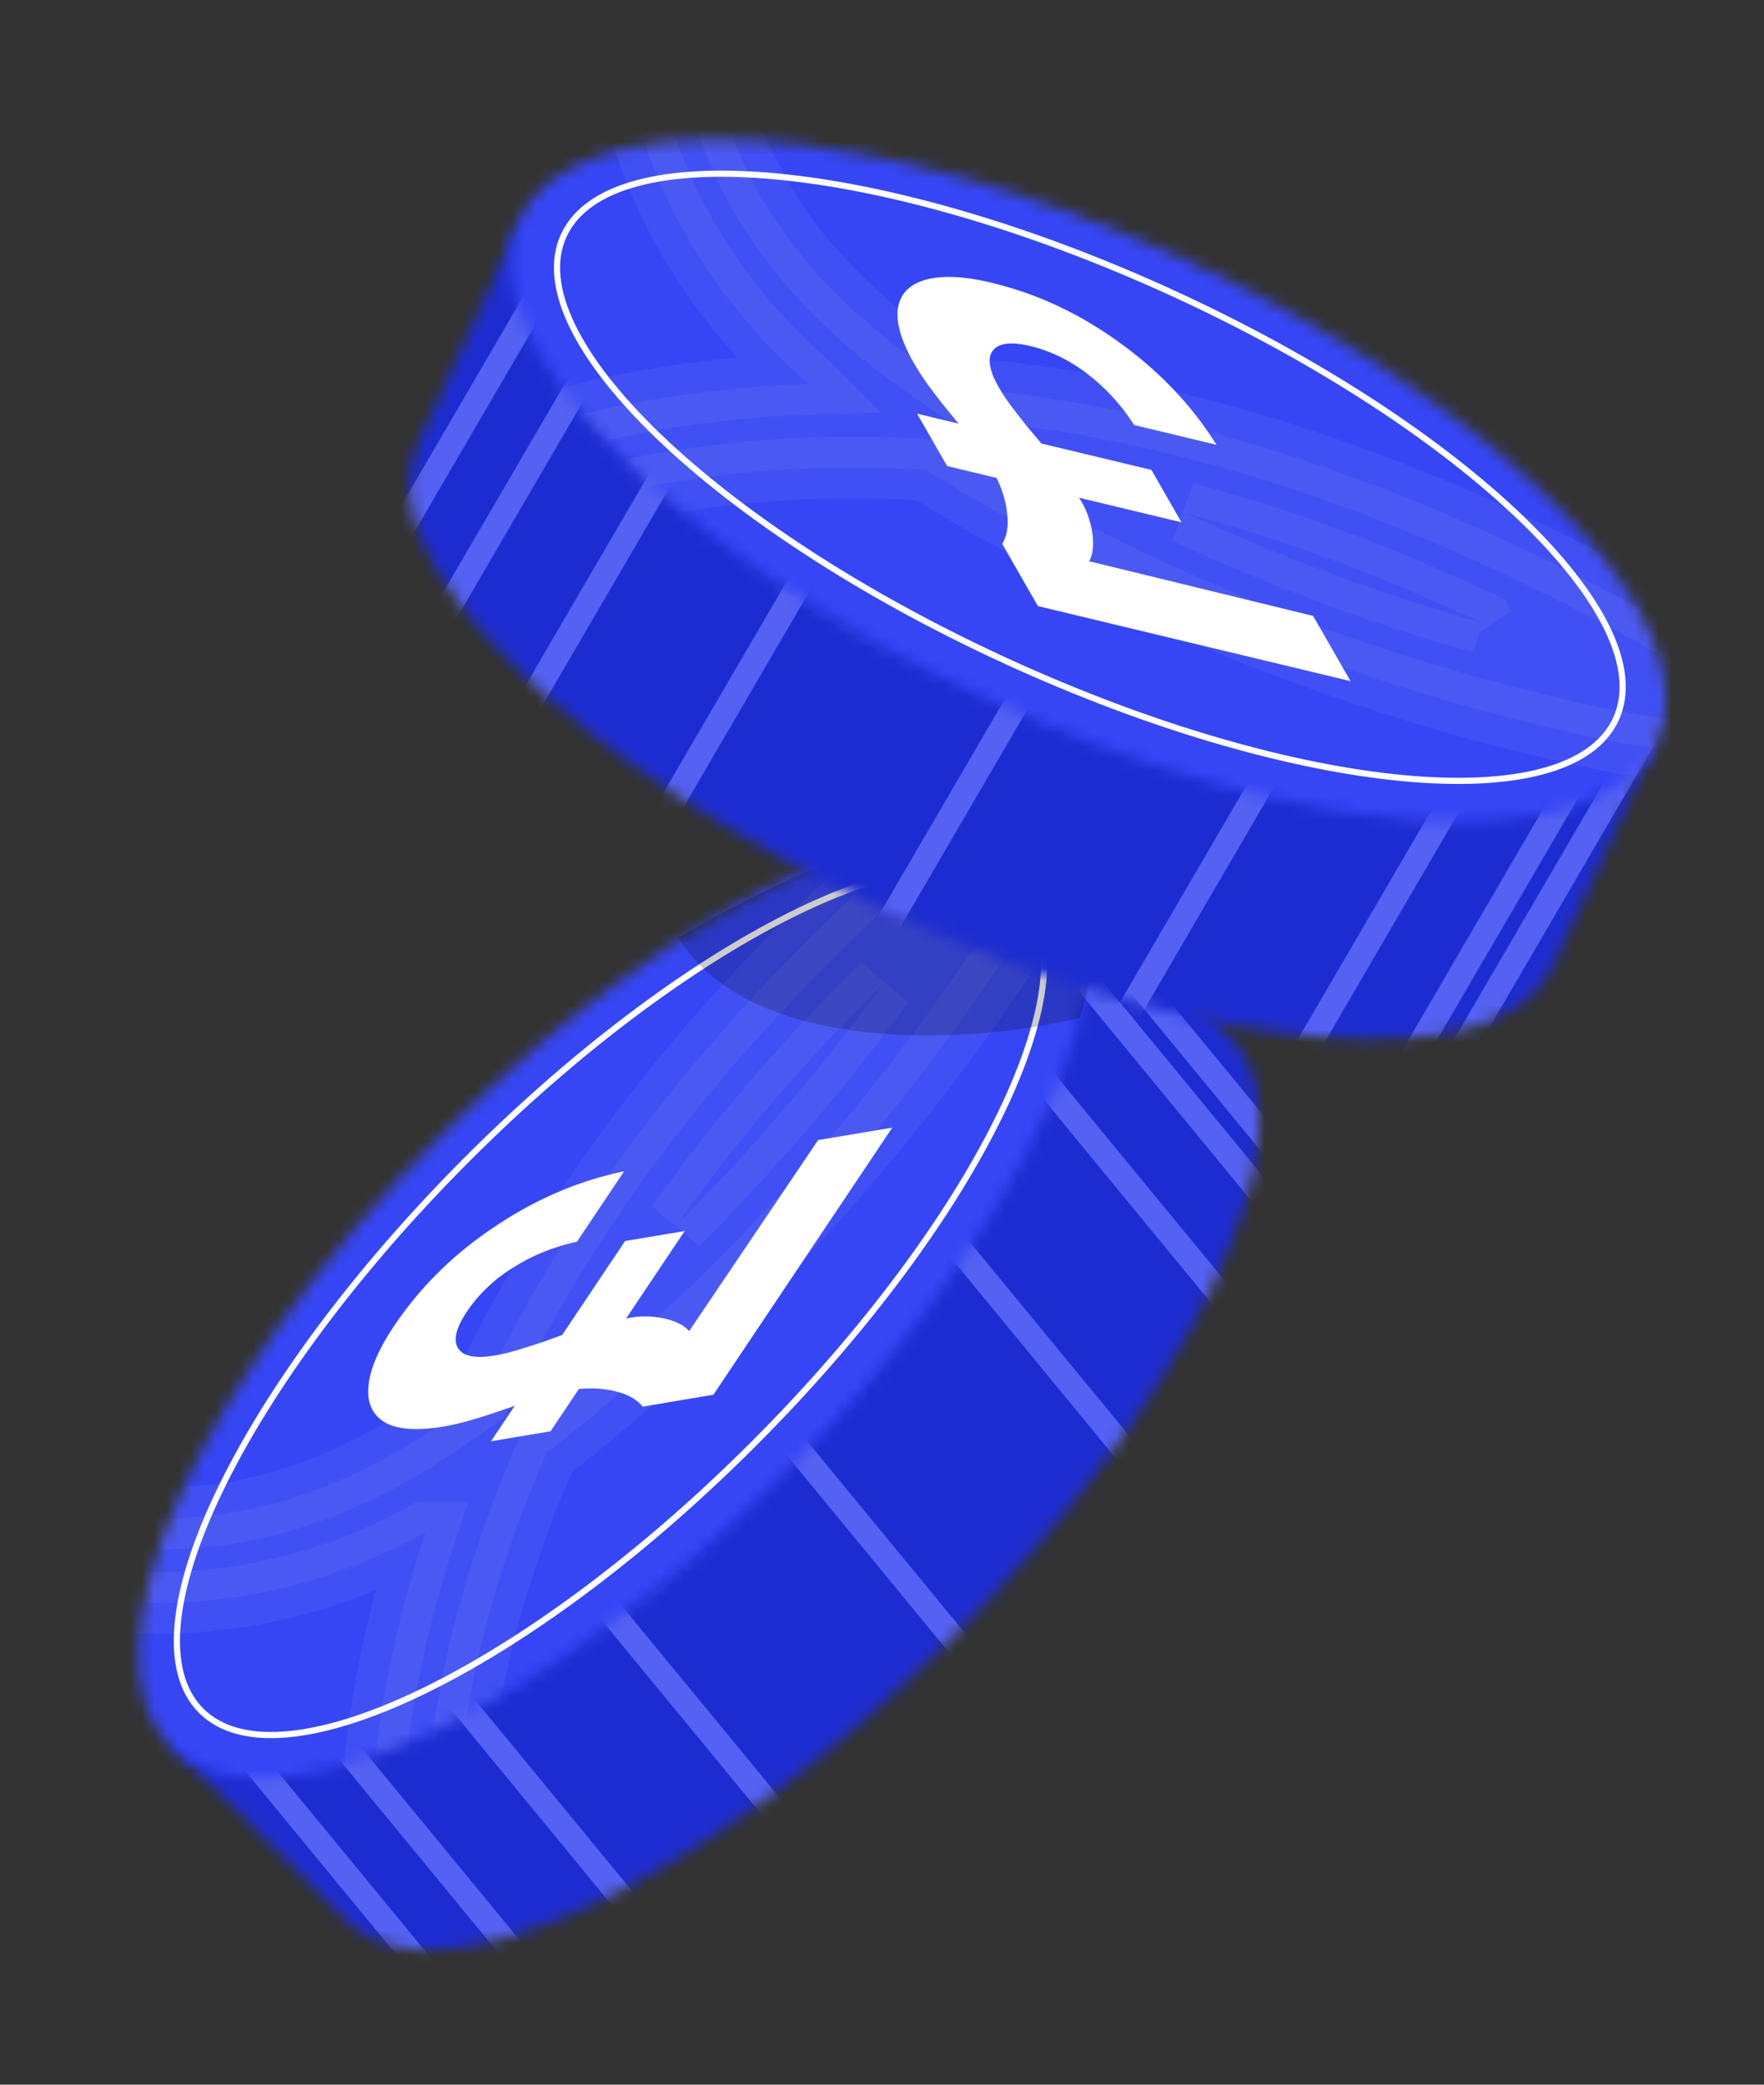 <svg width="143" height="169" fill="none" xmlns="http://www.w3.org/2000/svg"><rect width="100%" height="100%" fill="#333333" stroke="none"/><mask id="a" style="mask-type:alpha" maskUnits="userSpaceOnUse" x="14" y="70" width="89" height="89"><path d="m14.047 141.676 14.115 14.115c7.181 7.181 29.04-3.031 48.824-22.815 19.783-19.783 29.998-41.64 22.815-48.823L85.685 70.037" fill="#1D2CD0"/></mask><g mask="url(#a)"><path fill="#1D2CD0" d="M3.555 152.747 44.852 41.142l79.718 29.499-41.298 111.604z"/><path d="m22.788 135.34 26.475 32.188M15.772 137.009l26.475 32.188M31.78 131.205l26.475 32.188M44.038 124.011l26.475 32.188M58.725 110.253 85.2 142.442M72.823 95.21 99.298 127.4M79.905 81.837l26.475 32.188M83.03 73.396l26.475 32.188M81.358 66.38l26.475 32.189" stroke="#5461F3" stroke-width="2"/></g><mask id="b" style="mask-type:alpha" maskUnits="userSpaceOnUse" x="11" y="67" width="78" height="78"><path d="M63.52 119.52c19.82-19.819 29.7-42.072 22.069-49.703-7.632-7.63-29.884 2.25-49.703 22.069-19.82 19.819-29.7 42.072-22.069 49.703s29.884-2.25 49.703-22.069Z" fill="#4150F4"/></mask><g mask="url(#b)"><path fill="#3646F5" d="M-33.781 151.482 17.58 12.68l93.786 34.704-51.362 138.802z"/><path opacity=".1" d="M75.517 142.089a165.067 165.067 0 0 0-4.726 18.304l4.726-18.304Zm0 0c1.6-.836 3.18-1.713 4.737-2.633 15.244-9.004 28.222-22.112 36.474-37.906 1.583-3.03 3.387-6.772 4.317-10.683.933-3.927 1.043-8.274-1.071-12.314m-44.457 63.536 44.457-63.536m0 0c-1.064-2.033-3.054-4.097-5.924-4.525-2.324-.347-4.433.46-6 1.398-1.885 1.128-3.433 2.684-4.689 3.956l-.001.002c-1.703 1.727-3.271 3.552-4.755 5.393-10.677 13.245-19.282 28.202-25.559 43.983a176.604 176.604 0 0 0-3.13 8.498c-9.852 4.815-20.514 8.024-31.386 9.623-.552.081-1.104.158-1.657.23.66-10.108 3.334-20.057 7.467-29.384 3.983-3.044 7.727-6.365 11.288-9.684a169.97 169.97 0 0 0 17.678-19.205 172.619 172.619 0 0 0 8.626-11.976c2.312-3.518 4.695-7.325 6.226-11.612l1.694-1.354-1.178-.848c-.055-1.183-.783-2.11-1.419-2.583-.65-.484-1.794-.921-2.965-.573l-1.292-.931-.71 2.242C70.873 70.413 60.113 80.684 51.263 92.6c-4.787 6.445-9 13.355-12.399 20.66a87.902 87.902 0 0 1-3.832 2.663c-5.979 3.92-12.402 6.576-19.349 7.07-7.624.541-15.268-.976-23.12-2.622a3.357 3.357 0 0 0-2.73.591 3.489 3.489 0 0 0-1.296 2.012 3.456 3.456 0 0 0 .31 2.406c.47.875 1.297 1.475 2.28 1.682 7.17 1.502 14.737 3.019 22.441 2.873h.001c7.474-.144 14.485-2.187 20.928-5.7a96.382 96.382 0 0 0-1.403 4.609c-1.718 6.195-2.786 12.574-3.114 19.011l-2.438.242 2.349 2.203-.012.654m90.094-72.402L29.88 150.955m0 0v-.002l.718.011m-.718-.009.72.01-.002-.001m-.718-.009c-.015 1.073.497 1.943 1.07 2.489.577.547 1.504 1.038 2.628.926l-3.698-3.415Zm.718.009 1.782.026-1.782-.026Zm48.437-18.778c.53-.333 1.056-.672 1.579-1.015 13.47-8.849 24.801-21.283 31.571-35.867 1.359-2.929 2.41-5.833 2.564-8.699l-35.714 45.581Zm0 0a166.036 166.036 0 0 1 19.731-36.323l-1.502-1.08-18.229 37.403Zm-16.502 45.346c.165 2.035.484 4.059.957 6.047l-.957-6.047Zm.957 6.049c.233.979.863 1.807 1.789 2.247.228.109.459.187.688.239l.36 1.52 1.524-1.625c1.345-.462 2.773-1.948 2.272-4.06l-.12-.506c-1.476-6.746-.626-13.846.788-21.003l-7.3 23.188ZM33.58 154.37l.585-.06 2.477 2.324.036-2.612c10.463-1.308 20.782-3.963 30.53-8.038a170.375 170.375 0 0 0-1.818 7.032c-1.82 7.721-3.541 16.12-2.857 24.516L33.579 154.37Zm38.013-74.582A164.856 164.856 0 0 1 54.91 99.234c4.244-6.019 9.049-11.674 14.223-16.977.811-.831 1.631-1.654 2.46-2.469ZM88.52 64.175v-.002l-2.382-.755 2.382.757Z" fill="#A9AFEA" stroke="#A9AFEA" stroke-width="5"/></g><path d="M61.072 117.073c18.33-18.33 28.007-38.371 21.614-44.763-6.392-6.393-26.433 3.284-44.763 21.614-18.33 18.33-28.007 38.371-21.614 44.763 6.392 6.393 26.433-3.285 44.763-21.614Z" stroke="#fff" stroke-width=".5" stroke-miterlimit="10"/><path d="M41.727 113.969c-.257.091-.802.276-1.634.558-.864.287-1.623.52-2.276.701-.685.185-1.327.329-1.926.429-2.083.35-3.644.235-4.684-.346-1.022-.607-1.467-1.594-1.336-2.961.131-1.367.82-2.982 2.066-4.843 2.119-3.164 4.843-5.852 8.172-8.063 3.315-2.232 6.81-3.728 10.482-4.486l-3.819 5.703c-1.87.409-3.577 1.097-5.12 2.064-1.576.973-2.845 2.177-3.806 3.613-.89 1.329-1.122 2.324-.696 2.984.413.639 1.408.825 2.986.56a15.558 15.558 0 0 0 1.905-.461c.671-.207 1.367-.43 2.087-.669.706-.261 1.188-.436 1.444-.526l5.101-7.618 4.829-.81-4.754 7.099c.937-.229 1.926-.241 2.966-.039 1.01.209 1.726.56 2.15 1.055l10.458-15.49 6.011-1.01-14.501 21.657-5.728.962c-.48-.58-1.177-.983-2.091-1.207-.897-.25-1.925-.325-3.084-.225l-2.297 3.43-4.828.811 1.922-2.872Z" fill="#fff"/><path d="M55 76.025c6.013 9.724 24.208 8.582 32.556 6.475L88.5 79c.802-3.112-.607-5.082-.94-6.865-2.673-1.783-9.421-5.056-15.031-3.89-5.61 1.167-14.024 5.673-17.529 7.78Z" fill="#000" fill-opacity=".2"/><mask id="c" style="mask-type:alpha" maskUnits="userSpaceOnUse" x="33" y="18" width="102" height="67"><path d="m42.117 18-8.34 18.137C29.536 45.364 46.7 62.32 72.119 74.008c25.42 11.689 49.463 13.684 53.707 4.454l8.339-18.137" fill="#1D2CD0"/></mask><g mask="url(#c)"><path fill="#1D2CD0" d="M28.094 12h119v85h-119z"/><path d="m51.094 24-21 36M47.094 18l-21 36M58.094 31l-21 36M69.094 40l-21 36M87.094 49l-21 36M106.094 57l-21 36M121.094 59l-21 36M130.094 59l-21 36M136.094 55l-21 36" stroke="#5461F3" stroke-width="2"/></g><mask id="d" style="mask-type:alpha" maskUnits="userSpaceOnUse" x="41" y="11" width="95" height="56"><path d="M80.064 56.709c25.465 11.71 49.763 13.253 54.272 3.448s-12.48-27.246-37.946-38.955C70.925 9.492 46.626 7.949 42.118 17.754 37.609 27.559 54.598 45 80.064 56.709Z" fill="#4150F4"/></mask><g mask="url(#d)"><path fill="#3646F5" d="M16.32-23.455h148v100h-148z"/><path opacity=".1" d="M63.06 75.791c-6.3.282-12.582.92-18.806 1.92l18.807-1.92Zm0 0c1.34 1.21 2.711 2.387 4.114 3.529 13.735 11.171 30.532 18.794 48.209 21.052 3.389.433 7.526.826 11.516.341 4.007-.488 8.122-1.893 11.177-5.278M63.061 75.79l75.015 19.644m0 0c1.538-1.703 2.783-4.286 2.188-7.125-.481-2.301-1.97-3.998-3.393-5.143-1.712-1.376-3.709-2.288-5.338-3.025h-.002c-2.21-.997-4.466-1.835-6.708-2.588-16.127-5.416-33.14-8.296-50.12-8.706a176.391 176.391 0 0 0-9.055.013c-7.935-7.568-14.645-16.454-19.917-26.096-.268-.489-.531-.98-.792-1.474 9.71-2.889 19.969-3.834 30.15-3.194 4.237 2.68 8.651 5.037 13 7.226a169.942 169.942 0 0 0 24.146 9.914 172.702 172.702 0 0 0 14.225 3.934c4.102.947 8.5 1.86 13.051 1.809l1.858 1.119.386-1.4c1.091-.461 1.708-1.466 1.931-2.226.228-.777.241-2.002-.492-2.98l.424-1.535-2.348.112c-12.599-7.509-25.966-14.035-40.214-18.199-7.705-2.253-15.648-3.806-23.679-4.458a88.493 88.493 0 0 1-3.827-2.67c-5.751-4.247-10.472-9.35-13.345-15.693C57.05 6.087 55.822-1.61 54.64-9.545a3.362 3.362 0 0 0-1.503-2.356 3.491 3.491 0 0 0-2.336-.516 3.456 3.456 0 0 0-2.149 1.126 3.332 3.332 0 0 0-.786 2.722c1.08 7.246 2.283 14.869 5.093 22.044 2.729 6.96 7.079 12.826 12.61 17.65a96.792 96.792 0 0 0-4.81.283c-6.407.539-12.76 1.751-18.91 3.677l-1.073-2.203-1.252 2.968-.617.216m99.168 59.368L38.908 36.067m0 0h.002l.239.676m-.241-.676.24.678.001-.002m-.241-.676c-1.012.358-1.65 1.14-1.962 1.868-.314.73-.452 1.77.043 2.785l1.919-4.653Zm.241.676.594 1.68-.594-1.68Zm34.42 38.91c.496.381.996.758 1.5 1.129 12.974 9.562 28.567 15.874 44.594 17.161 3.219.259 6.307.237 9.048-.614L73.569 75.653Zm0 0a166.012 166.012 0 0 1 40.913 5.9h.001l.491-1.784-41.405-4.116Zm-48.255.26a40.25 40.25 0 0 0-5.339 2.997l5.34-2.996Zm-5.34 2.998c-.837.558-1.396 1.436-1.487 2.457-.023.252-.016.495.015.728l-1.3.865 2.052.866c.9 1.1 2.789 1.924 4.596.722l.433-.289c5.814-3.725 12.769-5.392 19.971-6.55l-24.28 1.2Zm17.015-38.19.26.529-1.32 3.13 2.462-.873c4.857 9.358 10.929 18.115 18.133 25.843-2.413.194-4.822.438-7.226.735-7.872.972-16.347 2.273-23.983 5.828l11.674-35.192Zm83.139 9.769a164.871 164.871 0 0 1-24.027-8.897c7.118 1.89 14.088 4.434 20.857 7.446 1.062.473 2.118.956 3.17 1.45Zm20.517 10.457h.002l-.119-2.498.117 2.498Z" fill="#A9AFEA" stroke="#A9AFEA" stroke-width="5"/></g><path d="M81.51 53.565c23.552 10.83 45.706 12.95 49.482 4.736 3.777-8.213-12.254-23.65-35.805-34.48-23.552-10.83-45.706-12.95-49.482-4.736-3.777 8.213 12.254 23.65 35.805 34.48Z" stroke="#fff" stroke-width=".5" stroke-miterlimit="10"/><path d="M77.706 34.341c-.174-.209-.537-.655-1.09-1.338a47.684 47.684 0 0 1-1.447-1.892 20.127 20.127 0 0 1-1.072-1.657c-1.05-1.832-1.484-3.336-1.3-4.513.214-1.169.986-1.93 2.313-2.28 1.328-.352 3.081-.266 5.26.257 3.702.889 7.168 2.51 10.397 4.866 3.244 2.334 5.859 5.092 7.845 8.274l-6.674-1.603c-1.032-1.612-2.27-2.974-3.713-4.086-1.459-1.14-3.028-1.912-4.709-2.316-1.556-.373-2.569-.245-3.04.383-.456.61-.285 1.607.51 2.995.287.5.652 1.042 1.095 1.627.427.557.877 1.132 1.351 1.725.49.572.821.963.995 1.172l8.914 2.14 2.437 4.247-8.308-1.994c.539.8.894 1.722 1.065 2.768.155 1.019.074 1.813-.243 2.383l18.157 4.431 3.033 5.288-25.343-6.084-2.89-5.038c.377-.652.513-1.445.405-2.38-.076-.928-.362-1.918-.859-2.97l-4.014-.965-2.436-4.246 3.36.806Z" fill="#fff"/></svg>